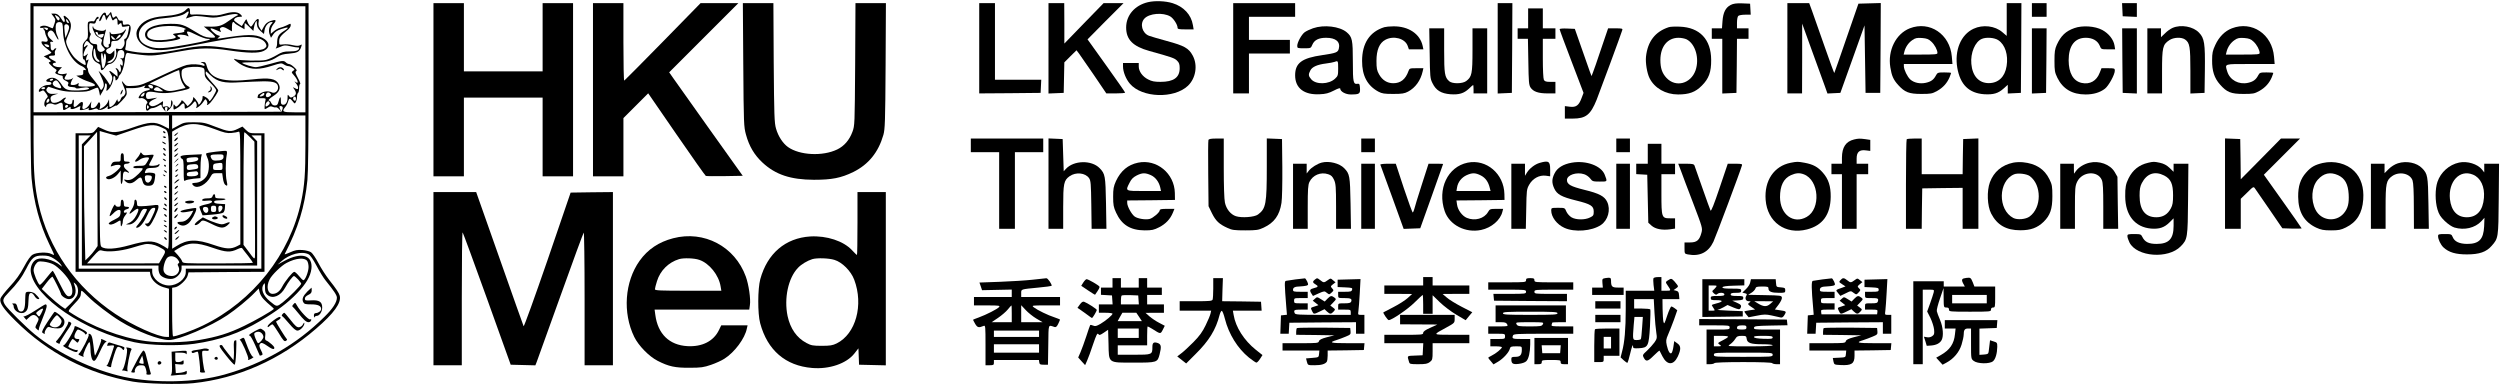 <?xml version="1.0" standalone="no"?>
<!DOCTYPE svg PUBLIC "-//W3C//DTD SVG 20010904//EN"
 "http://www.w3.org/TR/2001/REC-SVG-20010904/DTD/svg10.dtd">
<svg version="1.0" xmlns="http://www.w3.org/2000/svg"
 width="2382pt" height="366pt" viewBox="0 0 2382 366"
 preserveAspectRatio="xMidYMid meet">

<g transform="translate(0,366) scale(0.1,-0.1)"
fill="#000000" stroke="none">
<path d="M10937 3639 c-125 -30 -207 -124 -207 -241 0 -115 64 -180 222 -224
217 -60 239 -68 263 -92 20 -19 25 -35 25 -72 0 -89 -58 -130 -183 -130 -56 0
-83 5 -117 23 -53 26 -90 77 -90 123 l0 34 -75 0 -75 0 0 -33 c0 -51 28 -121
66 -165 115 -135 420 -145 553 -19 75 72 95 196 45 288 -38 70 -79 93 -245
138 -81 22 -158 45 -171 50 -66 25 -90 115 -44 164 46 50 177 61 247 20 30
-18 69 -78 69 -108 0 -12 14 -15 76 -15 l77 0 -7 41 c-16 99 -88 176 -194 209
-68 21 -168 25 -235 9z"/>
<path d="M290 2853 c0 -465 4 -824 11 -893 21 -228 77 -436 168 -625 27 -55
48 -101 46 -103 -2 -2 -14 2 -27 9 -35 19 -140 15 -176 -7 -21 -12 -47 -48
-84 -117 -37 -70 -77 -126 -136 -189 -45 -49 -85 -100 -88 -113 -10 -41 27
-96 143 -211 308 -307 688 -504 1118 -580 118 -21 438 -29 576 -15 422 44 830
224 1169 518 173 149 244 248 227 315 -8 28 -31 63 -102 153 -30 39 -76 109
-101 158 -25 48 -57 95 -71 104 -14 9 -51 19 -83 21 -47 3 -69 -1 -115 -22
-31 -14 -55 -22 -53 -18 129 248 192 452 217 706 7 69 11 404 11 898 l0 788
-1325 0 -1325 0 0 -777z m2620 242 l0 -505 -105 0 c-114 0 -123 5 -86 52 11
13 23 37 26 51 9 34 18 34 44 1 19 -24 20 -25 30 -5 6 11 11 33 11 50 0 16 5
33 10 36 5 3 10 24 10 46 0 21 4 39 10 39 5 0 -4 25 -21 56 -24 45 -28 59 -17
66 10 6 5 15 -20 38 -18 17 -39 30 -48 30 -8 0 -22 7 -30 15 -21 21 -34 19
-154 -15 -58 -16 -117 -30 -132 -30 -29 0 -117 27 -131 40 -4 4 43 7 105 7
122 -1 167 9 231 51 28 19 57 27 111 31 80 7 99 17 115 62 9 27 9 29 -10 18
-15 -8 -34 -7 -71 1 -27 7 -67 10 -89 7 -39 -5 -39 -5 -39 30 0 35 13 52 84
110 14 12 26 30 26 41 0 20 0 20 -37 1 -21 -10 -50 -21 -65 -24 -14 -3 -40
-17 -57 -31 l-31 -26 0 30 c0 18 11 43 26 62 33 39 25 48 -29 30 -30 -11 -47
-25 -63 -54 l-22 -39 -17 27 c-12 17 -15 36 -11 56 9 46 -18 37 -51 -18 -19
-30 -21 -31 -35 -15 -9 10 -19 29 -23 42 -7 24 -8 24 -29 -12 l-22 -36 -37 25
c-20 13 -37 28 -37 32 0 17 25 32 53 32 25 0 27 2 17 14 -27 34 -75 39 -156
16 -67 -19 -89 -21 -163 -14 -47 5 -105 8 -128 6 -42 -3 -43 -2 -43 27 0 40
-13 45 -41 15 -29 -31 -99 -50 -207 -58 -132 -10 -213 -50 -251 -123 -31 -60
5 -134 83 -172 83 -41 156 -39 421 12 127 25 289 55 360 67 203 35 328 18 358
-47 10 -22 8 -28 -12 -44 -32 -26 -167 -25 -348 2 -197 29 -260 28 -458 -11
-190 -38 -328 -44 -453 -21 -73 13 -74 13 -66 40 4 14 6 35 6 46 -1 11 5 26
13 35 8 8 19 37 25 64 13 59 1 81 -42 72 -24 -5 -28 -2 -28 18 0 18 -4 23 -18
19 -13 -3 -22 4 -31 23 -9 20 -15 24 -23 16 -19 -19 -26 -14 -33 19 -7 30 -7
30 -22 10 -17 -25 -33 -27 -33 -6 0 8 -6 15 -14 15 -18 0 -60 -70 -49 -81 5
-5 15 7 22 26 15 42 26 45 36 8 l6 -27 19 30 19 29 12 -33 c10 -30 13 -32 28
-17 22 19 31 10 31 -29 0 -23 3 -27 12 -18 17 17 28 15 28 -7 0 -17 5 -19 36
-14 l36 6 -7 -44 c-8 -50 -21 -79 -36 -79 -5 0 -7 -11 -3 -25 4 -16 0 -35 -11
-51 -14 -21 -22 -25 -46 -20 -27 5 -28 4 -22 -24 11 -55 -38 -122 -79 -107 -9
3 -7 7 7 12 37 15 55 38 55 72 l0 33 -20 -20 c-16 -16 -25 -18 -40 -10 -27 15
-25 39 5 50 19 7 25 17 25 40 0 28 3 30 35 30 29 0 39 7 70 46 35 46 50 89 17
48 -12 -15 -33 -23 -70 -27 -48 -6 -54 -4 -62 16 -6 15 -7 0 -3 -45 4 -47 2
-68 -5 -68 -6 0 -9 -6 -6 -14 8 -22 -23 -26 -41 -6 -17 19 -15 49 12 145 5 17
4 18 -9 7 -21 -17 -108 5 -108 27 0 8 -3 11 -7 8 -3 -4 -1 -19 6 -35 8 -15 17
-34 20 -42 4 -8 21 -22 38 -30 26 -14 29 -19 21 -40 -7 -18 -4 -28 14 -47 22
-24 22 -25 5 -38 -30 -22 -62 -4 -61 34 2 26 -2 31 -21 31 -44 0 -66 40 -45
80 7 13 7 21 0 25 -5 3 -10 27 -10 52 0 45 0 45 29 40 25 -5 30 -2 35 18 4 14
11 25 16 25 6 0 10 5 10 10 0 19 -21 10 -32 -15 -6 -13 -15 -22 -20 -19 -5 3
-19 3 -32 0 -21 -5 -22 -9 -19 -82 3 -71 2 -78 -22 -102 -14 -13 -25 -32 -26
-41 -4 -101 -1 -143 10 -137 8 5 23 -45 16 -52 -7 -8 -67 31 -101 65 -38 38
-84 124 -84 158 0 11 12 45 26 75 30 64 26 109 -11 146 -32 32 -48 31 -33 -1
13 -30 0 -48 -16 -21 -31 51 -49 66 -77 66 l-30 0 22 -29 c19 -26 20 -32 8
-67 -7 -22 -14 -41 -16 -43 -1 -2 -18 4 -37 13 -21 10 -45 14 -61 10 -38 -9
-30 -26 9 -19 32 7 57 -7 37 -19 -5 -4 -12 -2 -16 4 -3 5 -11 10 -18 10 -8 0
-8 -3 1 -12 7 -7 12 -19 12 -28 0 -8 7 -28 15 -44 19 -35 10 -50 -25 -42 -24
4 -27 2 -23 -15 3 -11 25 -35 49 -52 24 -18 43 -35 44 -38 0 -4 -16 -13 -36
-21 l-37 -15 38 -23 c31 -19 35 -25 21 -30 -15 -5 -15 -8 7 -30 13 -14 32 -30
43 -36 15 -9 17 -14 7 -26 -11 -12 -8 -17 13 -26 14 -7 32 -12 40 -12 9 0 14
-7 12 -17 -2 -11 8 -23 29 -33 24 -11 30 -19 23 -30 -11 -18 5 -30 42 -30 14
0 28 -4 30 -9 2 -6 21 -6 51 1 26 5 56 7 65 3 32 -12 -11 -25 -89 -27 -109 -2
-129 5 -164 60 -34 53 -78 73 -120 54 -32 -15 -32 -32 0 -32 16 0 25 -6 25
-15 0 -10 -10 -15 -34 -15 -36 0 -86 -32 -86 -56 0 -11 4 -12 19 -4 26 13 24
14 50 -20 20 -28 20 -32 6 -46 -21 -21 -30 -63 -16 -77 8 -8 11 -8 11 1 0 21
37 33 64 21 19 -9 31 -8 54 4 34 17 42 9 42 -39 0 -29 6 -30 47 -4 24 14 31
15 26 5 -7 -20 23 -19 61 0 36 19 35 19 29 -6 -5 -19 -3 -21 23 -17 16 3 38 9
48 13 14 6 17 5 12 -3 -9 -15 13 -16 50 -2 20 8 29 8 35 -1 9 -15 57 -4 83 19
18 16 19 16 13 0 -8 -24 8 -23 49 3 19 11 34 17 34 12 0 -4 23 16 51 46 45 48
50 59 46 88 l-6 33 60 0 c33 0 76 7 96 15 31 13 34 13 23 0 -11 -13 -8 -15 19
-15 42 0 40 -16 -4 -24 -19 -4 -43 -18 -55 -33 -26 -33 -25 -45 3 -38 26 7 77
-38 58 -50 -13 -8 -15 -62 -2 -69 5 -3 14 1 21 9 7 8 22 15 34 15 11 0 36 9
54 20 24 15 32 16 32 6 0 -8 9 -24 19 -37 l20 -24 -6 23 c-4 16 -1 22 12 22
12 0 15 -5 9 -22 l-7 -23 23 20 c30 27 43 62 30 83 -7 13 -9 9 -10 -20 0 -38
-13 -57 -25 -37 -4 6 -18 8 -32 4 -24 -6 -25 -4 -21 25 4 29 4 30 -16 15 -41
-30 -80 -44 -98 -34 -30 16 -20 39 25 60 42 20 42 20 7 14 -67 -13 -75 -12
-78 16 -5 44 18 53 93 39 71 -13 138 -9 253 17 75 17 85 25 51 43 -32 17 -59
71 -59 116 0 37 4 43 30 54 35 14 122 18 163 7 24 -7 27 -12 27 -50 0 -38 5
-48 55 -97 30 -30 55 -61 55 -70 0 -8 -15 -37 -32 -65 -23 -36 -33 -45 -36
-32 -2 9 -17 24 -33 32 -28 15 -29 15 -29 -9 0 -25 -39 -82 -40 -57 0 7 -11
26 -25 43 -23 27 -25 28 -25 8 0 -11 -12 -33 -26 -47 l-26 -25 -28 33 c-16 19
-29 28 -30 21 0 -7 -12 -24 -26 -39 -23 -23 -26 -24 -38 -8 -11 16 -13 14 -13
-13 0 -30 1 -30 26 -17 14 7 35 22 45 34 22 25 36 19 36 -15 0 -24 1 -24 29
-9 16 8 38 26 49 40 20 25 21 25 31 6 6 -11 8 -28 4 -38 -7 -17 -6 -17 17 -2
14 9 35 30 47 48 21 31 22 31 33 11 6 -11 8 -25 5 -30 -12 -19 12 -10 31 13
31 35 74 102 74 115 0 7 -27 42 -60 77 -33 35 -60 74 -60 85 0 11 2 20 3 20 2
0 22 -17 44 -38 65 -62 129 -77 282 -66 69 4 169 8 222 9 106 0 139 -14 139
-60 0 -33 -33 -59 -59 -46 -28 15 -67 14 -101 -4 -17 -9 -30 -17 -30 -19 0 -3
-2 -11 -5 -19 -5 -11 4 -14 37 -13 34 1 42 -2 39 -14 -9 -30 -13 -90 -7 -90 4
0 17 7 31 16 16 11 29 13 42 6 10 -5 24 -7 31 -5 7 3 22 -6 33 -19 l20 -23
-11 23 c-13 27 -8 37 14 29 12 -5 13 -12 7 -29 l-8 -23 -1182 -3 -1181 -2 0
505 0 505 1295 0 1295 0 0 -505z m-1124 417 l-15 -29 42 14 c41 15 58 14 190
-3 33 -5 75 0 141 16 56 14 101 20 112 15 15 -6 16 -8 4 -13 -8 -2 -35 -19
-60 -37 -81 -59 -110 -69 -186 -69 l-72 1 54 -44 c30 -24 54 -49 54 -55 0 -7
-19 -9 -53 -6 -42 3 -70 15 -128 51 -118 73 -141 81 -249 80 -157 -1 -253 -49
-236 -117 13 -53 108 -70 255 -45 71 12 95 24 68 35 -9 3 -17 10 -17 15 0 13
67 11 91 -2 19 -9 19 -9 10 10 -23 42 -6 42 86 -4 39 -19 84 -35 99 -35 67 0
-5 -21 -189 -54 -217 -39 -291 -44 -358 -21 -67 23 -99 53 -105 100 -11 84 82
158 214 169 134 12 202 27 230 51 32 28 39 18 18 -23z m-1220 -23 c3 -6 2 -15
-4 -21 -7 -7 -15 0 -27 22 -16 31 -16 31 4 21 11 -6 23 -16 27 -22z m90 -47
c-9 -8 -26 10 -26 26 1 15 2 15 15 -2 8 -11 13 -21 11 -24z m1792 -14 c1 -24
10 -41 34 -63 l33 -29 6 39 c7 40 38 75 67 75 13 0 13 -2 -1 -17 -24 -27 -31
-70 -17 -103 l12 -30 22 33 c15 23 37 37 75 50 74 25 84 17 24 -20 -51 -32
-63 -54 -63 -122 0 -15 -6 -33 -12 -40 -7 -6 9 -2 36 10 46 20 53 20 105 8 31
-8 62 -12 69 -11 6 2 12 -1 12 -6 0 -22 -29 -32 -89 -32 -58 0 -73 -5 -124
-35 -32 -19 -78 -40 -103 -46 -48 -12 -253 -7 -289 7 -44 17 18 -36 74 -63 77
-38 156 -38 274 1 82 26 89 27 112 12 13 -9 32 -16 42 -16 10 0 29 -7 41 -16
22 -15 22 -17 5 -29 -17 -13 -17 -14 3 -37 44 -48 56 -98 17 -67 -10 7 -8 2 5
-12 12 -14 22 -33 22 -42 0 -20 -4 -21 -32 -6 -20 11 -20 10 -4 -12 23 -33 20
-53 -10 -70 -23 -12 -27 -12 -40 6 -13 17 -14 16 -14 -16 0 -43 -20 -72 -46
-67 -15 3 -19 12 -18 42 2 43 -10 37 -23 -14 -7 -28 -14 -35 -34 -35 -15 0
-28 8 -34 23 -5 12 -13 22 -17 22 -20 0 -4 20 36 45 57 36 73 72 52 113 -28
54 -87 64 -254 45 -276 -31 -399 5 -432 127 -9 34 -15 40 -38 39 -26 0 -26 -1
-4 -9 12 -5 22 -14 22 -21 0 -7 -7 -8 -17 -4 -36 14 -101 17 -153 6 -29 -6
-138 -53 -244 -103 -176 -85 -197 -92 -262 -96 -68 -4 -72 -3 -92 23 -27 35
-28 27 -1 -35 16 -38 18 -52 9 -69 -6 -12 -15 -21 -21 -21 -5 0 -14 -11 -19
-25 -11 -29 -30 -33 -30 -7 -1 10 -6 4 -15 -15 -11 -27 -41 -53 -59 -53 -3 0
-6 17 -6 38 l-1 37 -13 -30 c-7 -16 -28 -39 -46 -49 l-33 -19 6 24 c3 13 2 30
-2 38 -7 11 -12 8 -21 -10 -15 -28 -29 -39 -51 -39 -12 0 -15 8 -12 33 l4 32
-16 -27 c-27 -48 -80 -65 -69 -23 12 47 -2 57 -35 25 -40 -41 -55 -39 -48 5 3
19 2 35 -4 35 -5 0 -9 -6 -9 -12 -1 -31 -15 -38 -48 -26 -34 13 -40 26 -20 46
8 8 9 12 1 12 -6 0 -18 -6 -25 -13 -22 -22 -55 -37 -82 -37 -19 0 -27 7 -32
26 -8 31 3 43 48 55 30 8 28 8 -14 5 -37 -3 -51 1 -65 16 -13 15 -15 23 -6 36
5 9 13 16 17 15 116 -40 158 -48 261 -48 93 0 117 3 154 22 24 12 48 20 52 17
5 -2 11 -21 15 -41 l7 -36 23 39 c13 21 24 49 24 62 0 14 4 21 11 16 7 -4 9
-21 6 -41 -6 -34 -5 -35 13 -18 25 23 50 77 50 110 0 15 4 24 10 20 6 -3 10
-15 10 -27 0 -17 2 -18 15 -8 8 7 15 18 15 25 0 7 7 18 15 25 15 13 37 76 42
120 6 63 16 91 30 86 7 -3 62 -11 121 -18 117 -13 129 -11 397 36 172 31 272
32 452 5 174 -26 277 -28 326 -4 64 30 59 88 -11 124 -73 37 -144 36 -402 -5
-32 -5 -33 -4 -17 9 17 14 16 15 -5 20 -28 7 -89 67 -67 67 8 0 33 -9 57 -20
41 -19 42 -19 32 0 -8 15 -6 21 8 29 14 7 29 4 60 -14 l42 -24 0 45 c0 41 11
57 25 35 3 -5 25 -21 50 -34 l45 -26 0 30 c0 16 2 29 4 29 2 0 21 -17 42 -37
l38 -38 6 35 c6 32 17 60 24 60 2 0 3 -15 4 -32z m-1854 6 c3 -9 6 -35 6 -58
0 -148 82 -305 179 -346 30 -12 55 -48 27 -37 -11 4 -14 -1 -13 -21 2 -24 -2
-27 -32 -30 l-34 -3 32 -20 c17 -10 57 -28 89 -38 84 -29 75 -46 -24 -46 -76
0 -81 1 -76 20 4 16 2 18 -9 8 -7 -7 -26 -13 -42 -13 -25 0 -27 3 -21 23 3 12
11 29 17 37 9 12 9 13 -3 3 -15 -14 -62 -18 -73 -6 -4 3 0 18 9 31 16 24 16
25 -11 18 -28 -7 -65 0 -65 13 0 4 9 17 20 29 l21 22 -26 0 c-52 0 -87 35 -42
42 19 3 16 7 -21 26 -46 25 -47 42 -2 42 23 0 27 3 23 20 -3 11 0 27 7 35 8
10 9 15 2 15 -6 0 -14 -4 -17 -10 -13 -20 -32 -10 -32 18 1 15 -1 34 -4 42 -3
10 2 14 16 12 17 -3 17 0 -6 20 -33 28 -43 56 -28 74 22 26 45 15 67 -32 13
-26 25 -44 28 -41 3 3 -2 19 -10 36 -16 31 -21 86 -10 115 3 9 16 16 29 16 13
0 26 -7 29 -16z m64 -30 c2 -11 -6 -39 -16 -63 l-19 -43 -7 56 c-4 31 -4 60
-1 66 11 18 40 7 43 -16z m1092 -10 c19 -7 27 -13 18 -13 -11 -1 -15 -6 -12
-15 4 -11 -10 -16 -56 -21 -58 -7 -60 -8 -40 -22 32 -22 15 -31 -78 -42 -126
-14 -192 9 -178 62 8 33 61 57 144 66 80 8 154 3 202 -15z m-817 -57 c-4 -7 5
-8 25 -4 34 7 35 7 26 -17 -8 -22 -30 -20 -54 4 -24 24 -26 42 -5 34 8 -4 12
-11 8 -17z m217 -17 c0 -15 -47 -42 -67 -38 -10 2 -19 12 -22 23 -3 20 -3 20
19 0 l22 -20 15 23 c16 23 33 29 33 12z m-298 -69 c8 -10 21 -20 28 -23 9 -3
10 -13 2 -42 -16 -55 3 -107 46 -125 25 -12 32 -21 32 -43 0 -36 14 -36 42 2
12 17 30 30 39 30 33 0 70 42 76 87 4 33 10 42 30 46 29 5 43 -17 36 -56 -4
-22 -9 -26 -27 -22 -18 5 -19 5 -3 -5 10 -7 17 -23 17 -42 0 -26 -2 -29 -15
-18 -14 11 -14 10 -7 -11 5 -13 6 -33 2 -44 -7 -19 -7 -19 -19 3 -6 12 -17 22
-23 22 -9 0 -9 -3 0 -12 7 -7 12 -25 12 -41 l0 -28 -37 30 c-41 34 -53 34 -29
-1 19 -26 20 -46 6 -84 l-11 -27 -28 44 c-15 24 -40 55 -55 69 l-27 25 25 -55
c29 -62 32 -88 12 -115 -13 -18 -14 -17 -30 13 -9 17 -37 54 -61 82 -25 28
-45 61 -45 73 0 13 -4 27 -9 32 -6 6 -4 25 4 48 11 32 11 36 -1 26 -11 -9 -14
-8 -14 5 0 10 5 27 11 39 12 21 11 21 -8 4 -11 -9 -22 -14 -25 -11 -9 9 9 65
28 85 19 21 6 27 -14 7 -16 -16 -17 5 -2 33 13 24 21 24 42 0z m-384 -28 c5
-18 -23 -16 -39 3 -11 14 -10 15 11 12 13 -1 25 -9 28 -15z m465 -128 c19 -14
22 -25 7 -25 -22 0 -50 41 -50 74 0 63 14 75 20 17 4 -34 12 -58 23 -66z m56
23 c2 49 21 38 21 -13 0 -44 -16 -95 -30 -95 -11 0 -23 127 -13 142 5 9 10 -1
14 -27 6 -38 6 -38 8 -7z m726 -180 c3 -26 17 -62 30 -81 l23 -35 -41 -10
c-104 -26 -132 -25 -173 1 -22 14 -59 31 -84 38 l-44 13 139 67 c77 37 141 64
142 60 1 -3 4 -27 8 -53z m-1210 -38 c-3 -5 -13 -10 -21 -10 -8 0 -12 5 -9 10
3 6 13 10 21 10 8 0 12 -4 9 -10z m68 -49 c20 -35 11 -40 -38 -21 -34 13 -43
39 -20 56 21 16 32 9 58 -35z m883 -12 c3 -5 2 -13 -1 -19 -8 -12 -42 8 -42
25 0 13 34 8 43 -6z m-1026 -19 c0 -5 -9 -10 -21 -10 -11 0 -17 5 -14 10 3 6
13 10 21 10 8 0 14 -4 14 -10z m1101 -10 l24 -19 -25 -1 c-14 0 -35 3 -48 6
-18 5 -20 9 -11 20 16 19 33 18 60 -6z m-157 -54 c-3 -9 -12 -16 -20 -16 -18
0 -18 5 2 25 19 19 27 15 18 -9z m1135 -7 c-8 -5 -21 -9 -29 -9 -10 1 -7 7 10
21 17 14 26 17 28 9 3 -7 -2 -16 -9 -21z m69 18 c8 -10 6 -16 -10 -26 -24 -15
-42 -3 -32 22 7 20 27 22 42 4z m242 -47 c0 -11 -4 -20 -9 -20 -14 0 -23 18
-16 30 10 17 25 11 25 -10z m-2350 -14 c0 -15 -18 -31 -26 -23 -7 7 7 37 17
37 5 0 9 -6 9 -14z m2100 -29 c0 -7 -9 -18 -20 -25 -17 -10 -20 -10 -20 6 0
21 20 43 32 36 4 -3 8 -11 8 -17z m-1922 -29 c-6 -18 -28 -21 -28 -4 0 9 7 16
16 16 9 0 14 -5 12 -12z m764 -20 c-9 -9 -12 -7 -12 12 0 19 3 21 12 12 9 -9
9 -15 0 -24z m198 -131 l0 -64 -56 29 c-82 41 -130 38 -289 -17 -151 -53 -196
-56 -275 -19 l-55 25 -25 -30 c-24 -30 -28 -31 -107 -31 l-83 0 0 -660 0 -660
354 0 354 0 5 -29 c10 -49 63 -99 123 -117 l54 -15 0 -230 0 -229 -26 0 c-78
0 -320 109 -484 218 -380 254 -639 625 -734 1052 -36 165 -46 288 -46 581 l0
259 645 0 645 0 0 -63z m1300 -209 c0 -286 -8 -392 -40 -546 -106 -505 -458
-951 -935 -1183 -105 -51 -273 -111 -287 -103 -4 3 -8 108 -8 233 l0 229 30 5
c40 8 108 72 118 111 l8 31 362 3 362 2 0 660 0 660 -72 0 c-67 0 -74 2 -105
32 l-33 32 -45 -22 c-63 -31 -89 -28 -212 20 -100 39 -115 42 -203 43 -88 0
-99 -2 -152 -32 l-58 -31 0 64 0 64 635 0 635 0 0 -272z m-865 142 c91 -35
119 -41 160 -37 28 2 58 8 68 12 16 7 17 -22 17 -534 l0 -540 -30 -16 c-60
-31 -107 -29 -220 10 -169 59 -254 57 -361 -11 l-39 -24 0 558 0 558 32 19
c117 69 202 70 373 5z m-504 15 c75 -38 69 15 69 -608 0 -533 -1 -559 -17
-544 -10 8 -41 27 -69 41 -72 36 -131 34 -288 -10 -136 -38 -235 -44 -270 -15
-14 12 -16 70 -16 558 l0 545 23 -7 c12 -4 47 -14 78 -22 l56 -15 149 51 c162
56 215 61 285 26z m-636 -1165 c-14 -20 -40 -51 -58 -68 l-34 -33 -6 248 c-4
136 -7 381 -7 544 l0 296 63 68 62 69 3 -544 2 -544 -25 -36z m1475 1075 l44
-45 4 -537 c2 -296 3 -549 1 -563 -4 -22 -10 -17 -56 47 l-53 70 0 537 c0 295
4 536 8 536 4 0 28 -20 52 -45z m-1558 -28 l-42 -43 0 -577 0 -577 365 0 365
0 0 -33 c0 -18 7 -42 15 -54 20 -28 78 -47 120 -39 42 8 85 57 85 97 l0 29
360 0 360 0 0 592 0 592 -27 28 -27 28 47 0 47 0 0 -635 0 -635 -360 0 -360 0
0 -34 c0 -63 -80 -126 -160 -126 -81 0 -160 66 -160 133 l0 27 -350 0 -350 0
0 635 0 635 57 0 57 0 -42 -43z m688 -1017 c75 -39 75 -39 38 -102 l-33 -57
-343 -1 -343 0 58 65 c51 58 61 65 83 58 55 -17 173 -7 280 24 58 18 116 34
130 36 37 7 89 -2 130 -23z m517 -11 c128 -44 167 -46 238 -12 24 11 39 14 43
7 4 -6 28 -38 55 -71 26 -34 47 -64 47 -67 0 -3 -150 -6 -334 -6 -332 0 -335
0 -341 21 -4 12 -22 38 -41 59 l-35 38 37 23 c101 62 170 64 331 8z m913 -62
c16 -8 43 -47 76 -109 28 -54 67 -117 86 -140 80 -99 108 -141 108 -164 0 -44
-40 -106 -119 -183 -265 -263 -584 -446 -953 -550 -274 -77 -663 -85 -960 -21
-291 63 -624 222 -848 405 -85 70 -258 242 -282 280 -27 45 -23 59 33 117 82
84 128 147 169 228 54 107 76 125 154 125 52 0 71 -5 111 -30 26 -16 55 -41
64 -55 15 -24 15 -25 -4 -9 -63 53 -171 81 -224 59 -39 -16 -65 -70 -58 -121
32 -241 515 -568 988 -670 137 -30 416 -37 569 -15 246 36 433 101 631 219
158 94 261 171 349 263 87 91 128 161 137 233 15 130 -94 163 -256 76 l-66
-36 35 31 c79 70 195 100 260 67z m-1246 -50 c16 -22 18 -30 7 -36 -10 -7 -11
-13 -1 -30 22 -41 -12 -91 -61 -91 -40 0 -68 16 -79 45 -11 29 13 115 38 133
27 20 72 11 96 -21z m1233 -14 c7 -9 13 -35 13 -57 0 -44 -32 -126 -49 -126
-6 0 -25 18 -42 40 -18 22 -38 40 -45 40 -16 0 -88 -89 -115 -141 -23 -45 -54
-69 -91 -69 -49 0 -64 70 -29 138 22 44 113 132 162 157 87 46 171 54 196 18z
m-2421 -31 c51 -26 140 -120 164 -174 25 -55 26 -114 2 -127 -30 -16 -48 5
-107 124 -31 63 -59 115 -63 115 -4 -1 -31 -32 -61 -70 -29 -38 -58 -67 -63
-64 -18 11 -58 108 -58 140 0 17 10 44 22 59 20 25 25 27 73 22 29 -3 70 -14
91 -25z m38 -199 c20 -40 36 -76 36 -80 0 -21 46 -53 76 -53 56 0 81 65 53
136 -10 27 -10 28 9 10 26 -22 33 -73 17 -111 -7 -16 -36 -52 -63 -79 l-51
-49 -41 28 c-23 16 -73 59 -112 95 l-70 67 48 62 c26 34 51 58 55 54 4 -5 24
-41 43 -80z m2296 55 c16 -18 30 -37 30 -41 0 -14 -118 -133 -176 -178 -58
-44 -55 -45 -122 10 -67 55 -91 121 -59 164 10 15 12 9 12 -34 0 -41 5 -55 24
-70 50 -40 124 -10 168 70 31 57 73 111 84 111 5 0 23 -15 39 -32z m-326 -191
c17 -18 46 -45 65 -60 18 -15 32 -29 30 -31 -28 -25 -178 -111 -282 -161 -147
-71 -255 -105 -432 -135 -139 -24 -369 -29 -505 -10 -243 33 -519 139 -730
279 -12 8 -2 22 48 75 49 50 62 71 62 95 0 17 4 31 8 31 4 0 32 -25 62 -56 63
-64 204 -172 305 -234 157 -97 373 -180 465 -180 92 0 398 130 555 236 82 55
203 154 260 214 l40 41 9 -36 c4 -20 22 -50 40 -68z"/>
<path d="M2006 2826 c5 -13 1 -23 -12 -33 -19 -14 -19 -15 1 -11 23 4 32 35
15 52 -8 8 -9 6 -4 -8z"/>
<path d="M2639 3003 c-13 -15 -12 -15 10 -4 17 9 26 10 34 2 17 -17 31 -13 17
4 -16 20 -44 19 -61 -2z"/>
<path d="M1153 2784 c-6 -13 -7 -24 -3 -24 9 0 25 39 18 45 -2 2 -8 -7 -15
-21z"/>
<path d="M1676 2385 c-11 -8 -17 -17 -14 -20 2 -3 13 4 23 15 21 23 18 25 -9
5z"/>
<path d="M1670 2335 c-20 -24 -6 -28 15 -5 10 11 13 20 8 20 -6 0 -16 -7 -23
-15z"/>
<path d="M1674 2286 c-10 -8 -16 -17 -13 -20 3 -3 14 3 24 14 21 23 17 26 -11
6z"/>
<path d="M1674 2236 c-10 -8 -16 -17 -13 -20 3 -3 14 3 24 14 21 23 17 26 -11
6z"/>
<path d="M2058 2215 c-48 -5 -90 -13 -93 -17 -4 -3 1 -20 9 -37 24 -45 21
-136 -5 -178 -24 -38 -67 -64 -110 -65 -32 -1 -36 -9 -14 -28 39 -32 121 12
161 86 17 31 22 34 65 34 l46 0 7 -49 c3 -27 13 -55 21 -61 22 -18 25 -10 15
35 -12 49 -12 185 -1 242 6 28 5 43 -3 45 -6 2 -50 -1 -98 -7z m72 -49 c0 -26
-21 -36 -76 -36 -23 0 -34 6 -42 24 -14 30 -6 34 66 35 48 1 52 -1 52 -23z
m-10 -91 c0 -35 0 -35 -45 -35 -43 0 -45 1 -45 29 0 25 5 30 28 34 61 9 62 9
62 -28z"/>
<path d="M1674 2186 c-10 -8 -16 -17 -13 -20 3 -3 14 3 24 14 21 23 17 26 -11
6z"/>
<path d="M1778 2183 c-40 -3 -58 -8 -58 -17 0 -8 7 -16 15 -20 12 -4 15 -26
15 -112 0 -90 2 -105 14 -95 7 6 43 14 80 18 l66 6 0 82 c0 45 3 97 6 114 l7
31 -44 -2 c-24 -1 -70 -3 -101 -5z m109 -46 c-3 -8 -25 -16 -54 -20 -55 -6
-50 -8 -55 18 -3 17 4 21 47 25 54 6 71 0 62 -23z m1 -63 c3 -18 -4 -22 -35
-27 -65 -11 -73 -9 -73 17 0 20 6 25 33 29 56 7 72 3 75 -19z m-1 -60 c8 -22
-14 -34 -64 -34 -36 0 -43 3 -43 19 0 15 8 21 38 24 20 2 43 4 50 5 7 1 15 -5
19 -14z"/>
<path d="M1674 2128 l-19 -23 23 19 c21 18 27 26 19 26 -2 0 -12 -10 -23 -22z"/>
<path d="M1679 2083 c-13 -16 -12 -17 4 -4 16 13 21 21 13 21 -2 0 -10 -8 -17
-17z"/>
<path d="M1680 2040 c-8 -5 -12 -12 -9 -15 4 -3 12 1 19 10 14 17 11 19 -10 5z"/>
<path d="M1680 1990 c-8 -5 -12 -12 -9 -15 4 -3 12 1 19 10 14 17 11 19 -10 5z"/>
<path d="M1676 1934 c-24 -24 -19 -30 7 -8 12 10 24 20 26 21 2 2 -1 3 -7 3
-6 0 -18 -7 -26 -16z"/>
<path d="M1670 1875 c-7 -8 -8 -15 -2 -15 5 0 15 7 22 15 7 8 8 15 2 15 -5 0
-15 -7 -22 -15z"/>
<path d="M1676 1825 c-11 -8 -17 -17 -14 -20 2 -3 13 4 23 15 21 23 18 25 -9
5z"/>
<path d="M2025 1790 c-5 -16 -15 -20 -50 -20 -27 0 -45 -5 -48 -13 -4 -11 6
-13 44 -9 38 3 49 1 49 -10 0 -9 -20 -18 -60 -26 -33 -7 -60 -17 -60 -23 0 -5
7 -26 15 -45 l15 -36 92 7 c52 4 99 13 106 20 8 7 15 28 15 46 l2 34 -52 3
c-38 2 -53 7 -53 18 0 10 12 14 43 15 70 1 92 17 25 18 -51 1 -58 3 -58 21 0
11 -4 20 -9 20 -5 0 -13 -9 -16 -20z m35 -120 c0 -25 -4 -30 -25 -30 -21 0
-25 5 -25 30 0 25 4 30 25 30 21 0 25 -5 25 -30z m60 12 c0 -19 -18 -42 -32
-42 -4 0 -8 14 -8 30 0 23 4 30 20 30 13 0 20 -7 20 -18z m-135 -22 c0 -32
-30 -39 -45 -10 -14 26 -4 42 23 38 16 -2 22 -10 22 -28z"/>
<path d="M1670 1765 c-19 -22 -8 -25 13 -3 9 10 13 18 8 18 -5 0 -14 -7 -21
-15z"/>
<path d="M1763 1735 c5 -13 33 -18 63 -11 41 11 27 26 -21 24 -25 -2 -43 -7
-42 -13z"/>
<path d="M1674 1716 c-10 -8 -16 -17 -13 -20 3 -3 14 3 24 14 21 23 17 26 -11
6z"/>
<path d="M1670 1665 c-6 -8 -10 -19 -8 -24 1 -5 11 2 21 15 19 26 8 34 -13 9z"/>
<path d="M1780 1666 c-36 -7 -63 -16 -60 -21 6 -11 26 -11 84 0 l38 8 -15 -29
c-26 -49 -64 -78 -102 -77 -39 1 -45 -11 -16 -27 30 -16 56 -12 86 12 26 20
75 108 75 136 0 14 0 14 -90 -2z"/>
<path d="M1676 1607 c-11 -8 -17 -19 -15 -24 2 -6 12 0 22 13 20 27 19 30 -7
11z"/>
<path d="M2120 1600 c0 -14 38 -32 45 -21 3 6 -3 15 -14 20 -24 14 -31 14 -31
1z"/>
<path d="M2033 1593 c-22 -8 -14 -23 11 -23 30 0 42 15 20 24 -9 3 -16 6 -17
5 -1 0 -8 -3 -14 -6z"/>
<path d="M1891 1559 c-22 -17 -39 -35 -35 -40 6 -11 35 3 54 25 18 23 30 20
109 -19 80 -40 108 -43 145 -14 37 29 32 41 -11 22 -34 -14 -42 -14 -93 2 -30
10 -71 26 -91 36 l-36 18 -42 -30z"/>
<path d="M1665 1489 c-11 -17 1 -21 15 -4 8 9 8 15 2 15 -6 0 -14 -5 -17 -11z"/>
<path d="M1679 1450 c-13 -10 -19 -19 -13 -20 6 0 19 9 29 20 23 26 14 26 -16
0z"/>
<path d="M1684 1396 c-10 -8 -16 -17 -13 -20 3 -3 14 3 24 14 21 23 17 26 -11
6z"/>
<path d="M1555 2400 c3 -5 11 -10 16 -10 6 0 7 5 4 10 -3 6 -11 10 -16 10 -6
0 -7 -4 -4 -10z"/>
<path d="M1550 2356 c0 -2 7 -6 15 -10 8 -3 15 -1 15 4 0 6 -7 10 -15 10 -8 0
-15 -2 -15 -4z"/>
<path d="M1556 2296 c10 -8 21 -12 24 -10 5 6 -21 24 -34 24 -6 0 -1 -6 10
-14z"/>
<path d="M1560 2235 c7 -9 15 -13 17 -11 7 7 -7 26 -19 26 -6 0 -6 -6 2 -15z"/>
<path d="M1334 2194 c-4 -10 -18 -31 -32 -46 -31 -34 -9 -39 31 -8 24 19 87
28 87 13 0 -5 -9 -23 -20 -40 -18 -31 -23 -33 -75 -33 -37 0 -55 -4 -55 -13 0
-8 14 -11 45 -9 25 2 45 0 45 -5 0 -15 -68 -81 -100 -98 -18 -10 -40 -13 -57
-9 -25 6 -26 5 -13 -9 30 -32 65 -31 103 2 43 38 53 39 62 4 10 -41 24 -53 60
-53 41 0 53 15 61 72 6 44 5 45 -23 51 -17 3 -40 3 -52 0 -24 -6 -26 -1 -11
28 8 15 21 19 58 19 46 0 72 12 72 34 0 6 -5 5 -12 -2 -13 -13 -88 -17 -88 -4
0 4 11 26 24 49 13 23 22 44 19 47 -3 3 -26 2 -51 -1 -36 -5 -47 -3 -58 12
-13 17 -14 17 -20 -1z m110 -213 c11 -17 -13 -61 -33 -61 -20 0 -31 18 -31 51
0 14 7 19 29 19 17 0 32 -4 35 -9z"/>
<path d="M1150 2160 c0 -40 0 -40 -38 -40 -31 0 -41 -5 -50 -25 -11 -23 -10
-24 14 -15 35 14 74 12 74 -2 0 -20 -78 -86 -109 -93 -33 -7 -40 -22 -16 -31
24 -9 73 15 100 50 l25 31 0 -70 c0 -49 3 -65 10 -55 5 8 10 33 10 55 0 55 11
70 39 56 29 -16 27 -3 -4 21 -33 26 -33 58 -1 58 14 0 28 5 31 10 4 6 -7 10
-24 10 -29 0 -31 2 -31 40 0 29 -4 40 -15 40 -11 0 -15 -11 -15 -40z"/>
<path d="M1560 2185 c7 -9 15 -13 17 -11 7 7 -7 26 -19 26 -6 0 -6 -6 2 -15z"/>
<path d="M1550 2146 c0 -2 7 -9 15 -16 9 -7 15 -8 15 -2 0 5 -7 12 -15 16 -8
3 -15 4 -15 2z"/>
<path d="M1565 2080 c3 -5 8 -10 11 -10 2 0 4 5 4 10 0 6 -5 10 -11 10 -5 0
-7 -4 -4 -10z"/>
<path d="M1560 2036 c0 -2 7 -9 15 -16 9 -7 15 -8 15 -2 0 5 -7 12 -15 16 -8
3 -15 4 -15 2z"/>
<path d="M1557 1989 c7 -7 15 -10 18 -7 3 3 -2 9 -12 12 -14 6 -15 5 -6 -5z"/>
<path d="M1565 1880 c3 -5 11 -10 16 -10 6 0 7 5 4 10 -3 6 -11 10 -16 10 -6
0 -7 -4 -4 -10z"/>
<path d="M1565 1830 c3 -5 11 -10 16 -10 6 0 7 5 4 10 -3 6 -11 10 -16 10 -6
0 -7 -4 -4 -10z"/>
<path d="M1570 1765 c7 -9 15 -13 17 -11 7 7 -7 26 -19 26 -6 0 -6 -6 2 -15z"/>
<path d="M1156 1753 c-3 -3 -6 -19 -6 -35 0 -23 -4 -28 -24 -28 -15 0 -26 7
-28 18 -2 11 -14 -5 -31 -42 -15 -32 -25 -62 -22 -65 3 -3 19 9 36 27 16 18
39 32 50 32 17 0 20 -6 17 -32 -3 -29 -10 -37 -60 -62 -32 -15 -55 -32 -52
-37 9 -15 37 -10 72 11 42 26 42 26 42 -12 0 -25 3 -29 10 -18 5 8 10 27 10
41 0 15 9 38 20 52 24 30 25 38 5 31 -9 -4 -15 0 -15 10 0 8 11 18 25 22 14 3
25 10 25 15 0 5 -11 9 -25 9 -21 0 -25 5 -25 29 0 30 -12 46 -24 34z"/>
<path d="M1280 1732 c0 -16 -11 -46 -25 -67 -32 -46 -27 -54 13 -20 52 44 66
31 33 -33 -22 -43 -46 -67 -81 -81 -25 -10 -24 -10 7 -10 40 -1 83 40 109 104
15 34 24 45 42 45 12 0 22 -2 22 -5 0 -16 -54 -109 -81 -140 -24 -27 -27 -35
-15 -35 26 0 64 44 96 112 29 61 43 78 68 78 18 0 15 -16 -19 -86 -23 -50 -35
-64 -52 -64 -20 0 -20 -1 -5 -17 15 -14 19 -14 34 -2 23 19 84 147 84 177 0
22 -2 23 -62 15 -35 -4 -81 -8 -103 -8 -37 0 -39 2 -40 29 0 16 -6 31 -12 33
-9 3 -13 -6 -13 -25z"/>
<path d="M1570 1705 c7 -9 15 -13 17 -11 7 7 -7 26 -19 26 -6 0 -6 -6 2 -15z"/>
<path d="M1564 1665 c11 -8 22 -12 25 -9 6 6 -19 24 -34 24 -5 -1 -1 -7 9 -15z"/>
<path d="M1570 1605 c7 -9 15 -13 17 -11 7 7 -7 26 -19 26 -6 0 -6 -6 2 -15z"/>
<path d="M1560 1556 c0 -2 7 -7 16 -10 8 -3 12 -2 9 4 -6 10 -25 14 -25 6z"/>
<path d="M1560 1516 c0 -2 7 -9 15 -16 9 -7 15 -8 15 -2 0 5 -7 12 -15 16 -8
3 -15 4 -15 2z"/>
<path d="M1560 1466 c0 -2 7 -9 15 -16 9 -7 15 -8 15 -2 0 5 -7 12 -15 16 -8
3 -15 4 -15 2z"/>
<path d="M1570 1385 c7 -9 15 -13 17 -11 7 7 -7 26 -19 26 -6 0 -6 -6 2 -15z"/>
<path d="M2928 882 c-42 -43 -54 -73 -38 -102 9 -17 21 -20 75 -20 64 0 95
-14 95 -44 0 -18 -24 -37 -49 -39 -16 -1 -21 -8 -20 -27 0 -14 3 -19 6 -12 2
6 11 12 19 12 28 0 54 39 54 80 0 55 -29 73 -107 68 -52 -3 -58 -1 -58 17 0
13 12 25 32 35 25 12 33 21 33 43 0 15 -1 27 -2 26 -2 -1 -19 -17 -40 -37z"/>
<path d="M247 873 c-4 -3 -7 -35 -7 -69 0 -82 -13 -116 -43 -112 -16 2 -24 13
-31 41 -8 31 -14 37 -35 36 -14 0 -20 -3 -13 -6 6 -2 12 -12 12 -21 1 -47 68
-82 106 -57 27 18 33 36 36 120 2 48 7 60 21 63 11 2 23 -8 35 -27 9 -17 25
-31 35 -31 19 0 15 8 -27 50 -19 19 -75 27 -89 13z"/>
<path d="M2796 761 c-10 -10 -14 -21 -9 -22 4 -2 28 -29 52 -59 56 -70 79 -90
101 -90 10 0 21 7 24 16 4 12 2 15 -9 11 -15 -7 -96 79 -126 133 -16 29 -17
29 -33 11z"/>
<path d="M332 699 c-53 -34 -98 -57 -105 -53 -7 4 -4 -2 6 -13 l18 -21 26 24
c31 29 54 30 78 4 17 -18 17 -21 -2 -59 -20 -39 -20 -41 -2 -57 18 -16 19 -16
19 0 0 9 18 60 40 113 37 89 44 123 23 123 -4 0 -50 -27 -101 -61z m78 14 c-1
-5 -9 -23 -18 -41 -18 -32 -18 -33 -35 -14 -17 19 -17 20 10 41 29 21 43 26
43 14z"/>
<path d="M454 595 c-43 -66 -58 -97 -51 -104 6 -6 15 -11 21 -11 5 0 6 3 3 6
-4 4 1 20 11 36 11 19 21 26 32 22 25 -11 78 -17 103 -10 31 7 50 48 37 80 -8
21 -75 77 -90 75 -3 0 -32 -43 -66 -94z m119 33 c17 -23 18 -29 6 -54 -16 -33
-62 -44 -93 -21 -17 13 -17 15 15 60 18 26 38 46 43 44 5 -2 18 -15 29 -29z"/>
<path d="M2691 666 c-7 -8 -8 -16 -3 -18 5 -1 35 -33 66 -70 41 -49 64 -68 81
-68 25 0 65 42 65 69 0 10 -5 7 -13 -9 -7 -15 -23 -26 -37 -28 -21 -2 -35 10
-80 67 -30 39 -58 71 -61 71 -4 0 -12 -6 -18 -14z"/>
<path d="M2607 608 c-31 -23 -57 -48 -57 -56 0 -13 3 -12 18 1 10 10 23 17 28
17 5 0 32 -38 60 -84 43 -72 53 -82 68 -74 10 6 14 13 9 17 -9 6 -103 158
-103 166 0 2 11 10 25 17 15 8 21 18 17 25 -6 9 -24 1 -65 -29z"/>
<path d="M650 585 c0 -17 -67 -123 -102 -162 -20 -21 -20 -21 1 -32 16 -9 21
-9 21 2 0 7 27 52 59 100 56 81 58 88 40 97 -15 9 -19 7 -19 -5z"/>
<path d="M710 544 c0 -27 -81 -165 -101 -173 -16 -5 -6 -13 46 -39 63 -31 85
-34 85 -11 0 6 -4 7 -10 4 -7 -4 -62 16 -78 30 -6 5 32 75 40 75 4 0 17 -9 28
-20 19 -19 20 -19 30 0 9 17 8 20 -8 20 -33 0 -42 19 -24 56 8 19 20 34 24 34
17 0 68 -31 68 -41 0 -6 5 -7 10 -4 20 13 9 25 -50 55 -50 25 -60 28 -60 14z"/>
<path d="M2428 505 c-26 -14 -50 -30 -54 -36 -4 -7 -3 -9 3 -6 6 4 29 -35 54
-91 23 -53 44 -98 44 -100 1 -1 9 0 17 3 13 5 13 11 -3 43 -22 43 -23 56 -6
71 10 8 26 2 66 -26 37 -26 55 -33 62 -26 8 8 2 20 -22 42 -19 17 -41 33 -51
36 -12 4 -15 14 -11 44 4 32 1 41 -18 55 -29 20 -24 20 -81 -9z m66 -21 c9 -8
16 -24 16 -34 0 -18 -36 -60 -51 -60 -4 0 -15 21 -25 46 -15 39 -15 47 -3 55
21 13 46 11 63 -7z"/>
<path d="M845 470 c7 -12 -69 -159 -90 -176 -12 -9 -10 -13 11 -22 31 -15 37
-15 28 -1 -7 12 45 129 58 129 4 0 8 -19 9 -42 1 -83 13 -133 32 -136 13 -3
27 17 59 87 26 58 47 91 57 91 11 1 8 6 -9 15 -29 16 -44 19 -36 6 6 -9 -54
-154 -60 -148 -2 2 -8 45 -14 97 -10 85 -19 109 -43 110 -5 0 -5 -5 -2 -10z"/>
<path d="M2300 434 c-14 -7 -20 -13 -14 -14 14 0 87 -167 79 -180 -9 -14 6
-12 35 5 14 8 19 14 12 15 -13 0 -39 52 -71 141 -16 46 -18 46 -41 33z"/>
<path d="M2235 414 c-6 -2 -9 -29 -7 -62 2 -32 2 -73 0 -91 l-3 -33 -51 63
c-28 35 -53 69 -55 75 -2 6 -12 9 -21 5 -14 -5 -5 -22 54 -96 39 -50 76 -90
82 -90 7 0 13 40 16 118 3 64 3 117 0 116 -3 0 -9 -2 -15 -5z"/>
<path d="M1026 385 c-3 -9 -6 -18 -6 -19 0 -1 16 0 35 2 26 3 34 1 31 -9 -44
-140 -60 -179 -69 -180 -7 0 -3 -4 8 -9 30 -13 35 -12 35 7 0 9 12 54 27 100
24 74 29 82 48 77 11 -3 25 -12 31 -20 10 -13 12 -13 17 0 7 19 6 20 -65 40
-32 9 -64 19 -71 22 -8 3 -17 -2 -21 -11z"/>
<path d="M1208 337 c13 -15 -22 -187 -41 -199 -8 -5 -7 -8 5 -8 9 0 24 -3 32
-6 12 -5 15 -2 10 9 -7 18 24 177 37 193 6 8 2 14 -13 18 -35 9 -42 7 -30 -7z"/>
<path d="M1925 335 c-5 -2 -31 -6 -57 -10 -34 -4 -46 -10 -42 -20 5 -11 11
-11 30 -3 13 6 26 9 29 6 8 -8 26 -170 21 -184 -4 -10 4 -14 27 -14 18 0 27 4
20 8 -11 7 -34 180 -25 195 2 5 17 7 33 5 20 -3 29 0 29 9 0 12 -39 17 -65 8z"/>
<path d="M1303 221 c-29 -54 -53 -101 -53 -105 0 -3 9 -6 21 -6 11 0 17 4 14
10 -4 6 1 22 9 35 12 19 25 25 50 25 30 0 36 -4 46 -35 6 -19 9 -39 5 -45 -4
-6 5 -10 20 -10 20 0 26 4 21 15 -3 9 -13 44 -21 78 -9 34 -21 79 -26 100 -5
20 -15 37 -22 37 -7 0 -36 -45 -64 -99z m65 -26 c-2 -2 -14 -2 -25 1 -21 6
-21 7 -5 41 l17 35 9 -36 c4 -21 6 -39 4 -41z"/>
<path d="M1680 313 l-45 -4 3 -106 c3 -79 0 -108 -10 -115 -8 -6 4 -8 36 -4
27 3 64 6 82 6 28 0 34 4 34 21 0 16 -3 19 -12 11 -7 -5 -31 -12 -53 -14 l-40
-3 -3 44 -3 43 40 -4 c38 -3 41 -2 41 21 0 19 -3 22 -12 13 -7 -7 -25 -12 -40
-12 -27 0 -28 2 -28 45 l0 45 49 0 c30 0 51 -5 54 -12 3 -7 6 -3 6 10 1 24 4
23 -99 15z"/>
<path d="M2045 251 c-7 -12 12 -24 25 -16 11 7 4 25 -10 25 -5 0 -11 -4 -15
-9z"/>
<path d="M1504 209 c-3 -6 -2 -15 2 -19 12 -12 38 5 30 19 -9 14 -23 14 -32 0z"/>
<path d="M4130 2805 l0 -825 145 0 145 0 0 375 0 375 375 0 375 0 0 -375 0
-375 145 0 145 0 0 825 0 825 -145 0 -145 0 0 -325 0 -325 -375 0 -375 0 0
325 0 325 -145 0 -145 0 0 -825z"/>
<path d="M5650 2805 l0 -825 145 0 145 0 0 278 0 277 118 118 118 118 270
-392 c148 -215 274 -393 279 -395 6 -3 88 -3 181 -2 l171 3 -314 440 c-172
242 -330 464 -350 493 l-37 53 329 329 330 330 -180 0 -180 0 -360 -368 c-198
-202 -363 -368 -367 -370 -5 -2 -8 163 -8 367 l0 371 -145 0 -145 0 0 -825z"/>
<path d="M7082 3043 c4 -566 5 -591 26 -667 30 -109 79 -192 156 -264 124
-116 268 -164 491 -165 171 0 258 17 375 74 145 72 239 187 287 354 15 53 18
126 21 658 l3 597 -145 0 -145 0 -3 -582 c-4 -577 -4 -584 -26 -644 -29 -79
-79 -136 -145 -168 -139 -67 -358 -56 -469 23 -49 35 -94 104 -114 176 -16 53
-18 129 -22 628 l-3 567 -146 0 -145 0 4 -587z"/>
<path d="M9330 3200 l0 -430 293 2 292 3 3 63 3 62 -221 0 -220 0 0 365 0 365
-75 0 -75 0 0 -430z"/>
<path d="M9990 3200 l0 -431 73 3 72 3 3 146 3 145 58 58 58 57 25 -33 c13
-18 77 -111 142 -205 l117 -173 90 0 c49 0 89 3 89 8 0 4 -81 120 -179 257
l-179 250 171 173 172 172 -95 0 -95 0 -187 -192 -187 -193 0 193 -1 192 -75
0 -75 0 0 -430z"/>
<path d="M11750 3200 l0 -430 75 0 75 0 0 190 0 190 195 0 195 0 0 65 0 65
-195 0 -195 0 0 110 0 110 220 0 220 0 0 65 0 65 -295 0 -295 0 0 -430z"/>
<path d="M14270 3200 l0 -431 68 3 67 3 3 428 2 427 -70 0 -70 0 0 -430z"/>
<path d="M16490 3613 c-48 -25 -72 -71 -78 -154 l-5 -69 -48 0 -49 0 0 -50 0
-50 50 0 50 0 0 -260 0 -261 68 3 67 3 3 258 2 257 55 0 55 0 0 50 0 50 -55 0
-55 0 0 53 c0 29 5 58 12 65 7 7 36 12 66 12 l53 0 -3 53 -3 52 -75 3 c-56 2
-84 -2 -110 -15z"/>
<path d="M17030 3200 l0 -430 70 0 70 0 1 333 0 332 94 -260 c52 -143 106
-293 121 -333 l26 -73 62 3 61 3 115 321 115 322 5 -322 5 -321 70 0 70 0 3
428 2 428 -107 -3 -106 -3 -114 -329 c-62 -182 -115 -331 -116 -332 -1 -2 -43
110 -91 249 -49 139 -102 289 -118 335 l-30 82 -104 0 -104 0 0 -430z"/>
<path d="M19120 3474 l0 -156 -41 35 c-70 61 -186 75 -275 33 -121 -56 -183
-206 -155 -372 28 -161 111 -242 257 -252 87 -5 133 8 185 55 l39 35 0 -41 0
-42 63 3 62 3 3 428 2 427 -70 0 -70 0 0 -156z m-80 -197 c65 -43 96 -140 79
-246 -16 -104 -79 -163 -170 -163 -94 0 -156 68 -166 183 -10 105 36 213 101
239 43 18 121 11 156 -13z"/>
<path d="M19360 3565 l0 -65 70 0 70 0 0 65 0 65 -70 0 -70 0 0 -65z"/>
<path d="M20222 3568 l3 -63 68 -3 67 -3 0 66 0 65 -70 0 -71 0 3 -62z"/>
<path d="M14560 3485 l0 -95 -50 0 -50 0 0 -50 0 -50 49 0 49 0 4 -218 c3
-191 5 -221 21 -246 26 -39 74 -56 162 -56 l75 0 0 55 0 55 -50 0 c-38 0 -52
4 -60 19 -6 12 -10 96 -10 205 l0 186 60 0 60 0 0 50 0 50 -60 0 -60 0 0 95 0
95 -70 0 -70 0 0 -95z"/>
<path d="M12511 3391 c-29 -10 -65 -27 -80 -38 -30 -22 -71 -97 -71 -130 0
-22 4 -23 65 -23 64 0 65 0 79 34 19 45 61 66 131 66 93 0 138 -38 121 -105
-9 -34 -26 -41 -156 -60 -196 -28 -260 -75 -260 -193 0 -122 86 -188 234 -180
58 2 86 10 135 35 42 22 61 27 61 18 0 -27 51 -55 99 -55 84 0 92 6 89 59 -2
38 -6 45 -21 43 -43 -7 -47 10 -47 210 0 209 -6 236 -59 281 -67 56 -216 74
-320 38z m239 -382 c0 -66 -2 -73 -30 -99 -59 -55 -182 -58 -227 -5 -27 31
-28 46 -8 84 17 34 67 56 149 66 33 4 69 11 80 15 35 14 36 12 36 -61z"/>
<path d="M13190 3401 c-139 -43 -212 -153 -212 -321 -1 -141 50 -236 155 -293
35 -19 58 -22 142 -22 84 0 107 4 141 22 70 37 120 107 139 192 l7 31 -66 0
c-63 0 -67 -1 -76 -27 -28 -79 -75 -116 -145 -116 -57 0 -104 29 -135 84 -21
37 -25 57 -25 129 0 104 28 171 85 201 78 42 186 13 212 -57 l12 -34 69 0 69
0 -7 33 c-25 114 -135 188 -279 186 -34 0 -72 -4 -86 -8z"/>
<path d="M15900 3401 c-129 -42 -201 -135 -217 -281 -6 -60 10 -157 34 -205
48 -95 152 -155 272 -155 104 0 165 22 226 84 67 67 90 129 89 246 -1 195
-109 309 -299 316 -44 2 -91 0 -105 -5z m170 -116 c85 -44 124 -183 85 -296
-46 -128 -189 -165 -277 -71 -42 45 -58 94 -58 172 1 128 69 210 173 210 26 0
61 -7 77 -15z"/>
<path d="M18196 3390 c-132 -52 -211 -210 -185 -371 13 -82 29 -118 75 -169
63 -69 103 -85 219 -85 92 0 104 2 153 29 55 31 94 74 118 131 7 19 14 37 14
40 0 3 -29 5 -65 5 -60 0 -65 -2 -79 -28 -21 -41 -47 -60 -97 -71 -55 -12
-112 0 -148 32 -28 26 -60 92 -61 125 l0 22 231 0 232 0 -6 71 c-18 214 -211
343 -401 269z m205 -126 c32 -29 59 -80 59 -109 0 -13 -23 -15 -161 -15 l-161
0 7 28 c11 44 39 85 76 110 28 20 44 23 92 20 46 -4 63 -10 88 -34z"/>
<path d="M19764 3392 c-82 -29 -127 -72 -167 -159 -18 -40 -22 -66 -22 -153 0
-95 3 -110 28 -162 52 -105 141 -158 268 -158 75 0 137 18 185 55 35 27 94
134 94 172 0 22 -4 23 -64 23 l-63 0 -17 -43 c-30 -79 -94 -114 -172 -97 -80
18 -123 93 -124 215 0 139 58 215 164 215 64 0 112 -28 132 -75 14 -35 14 -35
80 -35 l67 0 -6 37 c-9 56 -55 114 -116 147 -70 38 -190 46 -267 18z"/>
<path d="M20700 3394 c-19 -8 -52 -31 -72 -52 l-38 -36 0 42 0 42 -65 0 -65 0
0 -310 0 -310 70 0 70 0 0 208 c0 232 6 257 69 299 41 28 115 31 150 7 45 -32
51 -67 51 -299 l0 -216 68 3 67 3 3 215 c3 257 -4 305 -56 359 -56 59 -172 80
-252 45z"/>
<path d="M21265 3390 c-67 -26 -122 -81 -158 -159 -25 -54 -30 -76 -30 -145
-1 -102 21 -170 75 -231 65 -74 105 -90 223 -90 92 0 104 2 153 29 55 31 94
74 118 131 7 19 14 37 14 40 0 3 -29 5 -65 5 -60 0 -65 -2 -79 -28 -21 -41
-47 -60 -96 -71 -89 -20 -174 26 -199 108 -22 76 -37 71 220 71 l232 0 -6 69
c-18 216 -210 345 -402 271z m206 -126 c32 -29 59 -80 59 -109 0 -13 -23 -15
-161 -15 l-161 0 7 28 c11 44 39 85 76 110 28 20 44 23 92 20 46 -4 63 -10 88
-34z"/>
<path d="M13622 3153 c3 -226 4 -240 27 -286 33 -68 82 -98 170 -105 83 -6
129 8 178 54 19 19 37 34 39 34 2 0 4 -18 4 -40 l0 -40 65 0 65 0 0 310 0 310
-70 0 -70 0 0 -207 c0 -227 -6 -255 -61 -296 -36 -26 -131 -27 -161 -1 -43 38
-48 71 -48 294 l0 210 -71 0 -71 0 4 -237z"/>
<path d="M14860 3382 c0 -6 51 -144 114 -308 l114 -299 -19 -50 c-26 -70 -52
-89 -111 -82 l-48 6 0 -59 0 -60 75 0 c125 0 170 36 228 180 32 81 238 639
244 663 5 15 -3 17 -65 17 l-70 0 -67 -197 c-36 -109 -72 -211 -79 -228 l-12
-30 -17 45 c-9 25 -45 126 -79 225 l-63 180 -73 3 c-40 2 -72 -1 -72 -6z"/>
<path d="M19360 3080 l0 -311 68 3 67 3 3 308 2 307 -70 0 -70 0 0 -310z"/>
<path d="M20222 3083 l3 -308 68 -3 67 -3 0 311 0 310 -70 0 -70 0 2 -307z"/>
<path d="M9250 2275 l0 -65 135 0 135 0 0 -365 0 -365 75 0 75 0 0 365 0 365
135 0 135 0 0 65 0 65 -345 0 -345 0 0 -65z"/>
<path d="M9990 1910 l0 -430 70 0 70 0 0 206 c0 227 6 255 61 295 60 42 150
33 186 -19 16 -24 18 -54 21 -254 l3 -228 71 0 70 0 -4 243 c-5 261 -8 280
-60 334 -77 80 -248 76 -323 -7 l-20 -22 -5 153 -5 154 -67 3 -68 3 0 -431z"/>
<path d="M11514 2326 c-3 -8 -4 -153 -2 -323 l3 -308 33 -68 c36 -72 68 -103
148 -139 42 -20 65 -23 169 -23 108 0 125 3 175 26 101 47 152 118 170 236 6
39 9 184 8 338 l-3 270 -72 3 -73 3 0 -268 c0 -356 -8 -401 -84 -457 -33 -25
-155 -34 -210 -16 -50 16 -92 68 -105 130 -7 30 -11 165 -11 330 l0 280 -70 0
c-52 0 -72 -4 -76 -14z"/>
<path d="M12970 2275 l0 -65 65 0 65 0 0 65 0 65 -65 0 -65 0 0 -65z"/>
<path d="M15400 2275 l0 -65 65 0 65 0 0 65 0 65 -65 0 -65 0 0 -65z"/>
<path d="M17665 2331 c-78 -19 -114 -74 -115 -173 l0 -58 -50 0 -50 0 0 -50 0
-50 50 0 50 0 0 -260 0 -260 70 0 70 0 0 260 0 260 55 0 55 0 0 50 0 50 -55 0
-55 0 0 50 c0 62 27 86 90 77 l40 -5 0 53 0 52 -46 7 c-54 7 -68 7 -109 -3z"/>
<path d="M18167 2333 c-4 -3 -7 -197 -7 -430 l0 -423 75 0 75 0 2 193 3 192
193 3 192 2 0 -195 0 -195 75 0 75 0 0 430 0 431 -72 -3 -73 -3 -3 -167 -2
-168 -195 0 -195 0 0 170 0 170 -68 0 c-38 0 -72 -3 -75 -7z"/>
<path d="M21200 1910 l0 -430 75 0 75 0 0 143 0 143 61 59 c58 58 61 59 74 40
8 -11 70 -101 138 -200 l123 -180 92 -3 c51 -1 92 0 92 2 0 3 -81 119 -180
258 l-180 253 173 173 172 172 -91 0 -91 0 -191 -194 -192 -194 -2 191 -3 192
-72 3 -73 3 0 -431z"/>
<path d="M15700 2195 l0 -95 -55 0 -55 0 0 -49 0 -50 53 -3 52 -3 5 -228 5
-229 31 -28 c36 -32 101 -45 175 -35 l49 7 0 49 0 49 -49 0 c-78 0 -81 8 -81
232 l0 188 65 0 65 0 0 50 0 50 -65 0 -65 0 0 95 0 95 -65 0 -65 0 0 -95z"/>
<path d="M10843 2110 c-96 -20 -164 -77 -210 -175 -23 -52 -27 -73 -27 -150 0
-77 4 -99 28 -151 53 -116 136 -168 272 -169 70 0 88 4 139 30 62 32 105 77
130 138 l15 37 -70 0 c-53 0 -70 -3 -70 -14 0 -19 -64 -74 -96 -82 -40 -10
-114 2 -143 23 -30 22 -71 97 -71 130 l0 23 228 2 227 3 -1 66 c-4 187 -173
326 -351 289z m123 -119 c44 -20 77 -65 89 -118 l7 -33 -161 0 c-183 0 -180
-2 -138 80 16 33 34 51 67 68 54 27 82 27 136 3z"/>
<path d="M12594 2111 c-42 -11 -99 -46 -124 -78 l-20 -26 0 47 0 46 -65 0 -65
0 0 -310 0 -310 70 0 70 0 0 206 c0 169 3 212 16 240 32 66 108 98 179 74 29
-9 41 -22 56 -54 16 -36 19 -67 19 -253 l0 -213 71 0 71 0 -4 243 c-5 261 -8
280 -60 334 -45 47 -144 72 -214 54z"/>
<path d="M13983 2110 c-190 -39 -290 -251 -218 -462 46 -132 197 -210 347
-179 99 21 184 94 203 174 l7 27 -63 0 c-60 0 -65 -2 -81 -30 -36 -63 -126
-88 -202 -56 -44 18 -86 75 -93 125 l-6 41 229 2 229 3 -1 55 c-4 194 -171
337 -351 300z m127 -122 c44 -23 71 -61 85 -120 l7 -28 -162 0 -163 0 6 35 c8
50 43 94 91 116 54 24 83 24 136 -3z"/>
<path d="M14670 2108 c-45 -13 -96 -52 -121 -92 l-19 -31 0 58 0 57 -65 0 -65
0 0 -310 0 -310 69 0 69 0 4 188 c3 178 4 189 28 232 33 59 96 94 158 86 l42
-6 0 64 c0 79 -14 89 -100 64z"/>
<path d="M14976 2110 c-81 -14 -138 -49 -163 -100 -28 -54 -29 -92 -4 -146 26
-56 69 -80 207 -114 142 -35 169 -52 169 -106 0 -35 -4 -41 -35 -56 -49 -25
-136 -24 -178 2 -18 11 -40 36 -48 55 -14 35 -15 35 -79 35 -63 0 -65 -1 -65
-25 0 -63 54 -134 126 -166 97 -44 260 -31 347 27 68 45 96 146 60 221 -25 53
-76 80 -216 114 -132 33 -167 52 -167 94 0 48 92 79 164 55 20 -6 46 -25 58
-41 20 -27 26 -29 91 -29 75 0 73 -3 47 65 -33 86 -177 139 -314 115z"/>
<path d="M17061 2109 c-158 -31 -252 -170 -238 -353 16 -212 188 -335 394
-282 149 38 224 141 226 311 1 101 -21 169 -75 230 -48 55 -93 79 -173 94 -66
12 -72 12 -134 0z m126 -110 c146 -55 164 -329 27 -406 -126 -72 -253 23 -254
188 0 110 34 178 104 210 47 21 82 24 123 8z"/>
<path d="M19181 2110 c-108 -23 -183 -86 -221 -186 -31 -84 -26 -226 12 -299
57 -110 144 -159 278 -159 99 0 162 23 222 81 62 61 83 121 83 243 0 95 -3
111 -28 162 -48 98 -130 150 -252 162 -27 3 -70 1 -94 -4z m159 -128 c114 -85
114 -300 -2 -385 -36 -27 -116 -34 -155 -14 -150 78 -145 352 7 416 35 15 120
5 150 -17z"/>
<path d="M19906 2109 c-50 -12 -99 -42 -125 -77 l-20 -27 -1 48 0 47 -65 0
-65 0 0 -310 0 -310 70 0 70 0 0 202 c0 186 2 205 21 246 48 99 196 109 235
17 11 -26 14 -86 14 -250 l0 -215 71 0 71 0 -4 248 -3 247 -27 47 c-43 72
-147 110 -242 87z"/>
<path d="M20467 2109 c-86 -20 -146 -68 -186 -148 -26 -52 -33 -86 -32 -172 1
-180 93 -294 247 -307 78 -6 126 10 175 59 l39 39 0 -72 c0 -124 -45 -172
-161 -172 -76 0 -113 18 -137 67 -12 25 -18 27 -78 27 -58 0 -64 -2 -64 -20 0
-12 9 -39 20 -61 70 -137 369 -159 488 -36 65 67 67 77 70 450 l3 337 -70 0
-71 0 0 -38 0 -39 -39 38 c-28 26 -55 40 -91 48 -57 12 -61 12 -113 0z m153
-121 c64 -33 85 -80 85 -188 0 -67 -4 -94 -21 -125 -30 -57 -75 -85 -138 -85
-106 0 -160 69 -160 205 0 62 5 89 21 120 48 92 124 118 213 73z"/>
<path d="M22130 2107 c-75 -18 -111 -38 -158 -92 -54 -61 -76 -129 -75 -230 1
-145 57 -240 172 -294 46 -21 71 -26 141 -26 73 0 93 4 142 28 104 51 156 136
165 267 8 113 -21 205 -86 270 -72 72 -190 102 -301 77z m147 -116 c65 -30 95
-84 101 -180 5 -89 -7 -136 -46 -183 -75 -89 -215 -72 -269 32 -48 93 -39 220
21 288 55 62 118 77 193 43z"/>
<path d="M22847 2104 c-29 -9 -64 -31 -87 -54 l-40 -40 0 45 0 45 -65 0 -65 0
0 -310 0 -310 70 0 70 0 0 206 c0 228 6 255 62 296 68 48 172 26 195 -42 8
-23 12 -111 12 -247 l1 -213 71 0 71 0 -4 243 c-4 262 -8 280 -60 334 -51 53
-149 73 -231 47z"/>
<path d="M23430 2111 c-94 -20 -175 -92 -206 -184 -23 -68 -23 -184 0 -262 14
-47 29 -71 69 -110 32 -31 68 -55 93 -63 95 -28 196 -4 256 60 l30 33 -3 -82
c-6 -124 -49 -168 -164 -167 -72 1 -118 22 -135 64 -12 29 -15 30 -76 30 -58
0 -64 -2 -64 -20 0 -31 25 -82 51 -107 52 -48 117 -67 224 -67 118 0 185 23
236 82 63 72 64 74 67 445 l3 337 -70 0 -71 0 0 -41 0 -42 -21 27 c-42 53
-141 84 -219 67z m133 -115 c73 -30 113 -115 104 -221 -9 -120 -67 -185 -163
-185 -92 0 -149 62 -161 173 -17 168 94 286 220 233z"/>
<path d="M12970 1790 l0 -310 65 0 65 0 0 310 0 310 -65 0 -65 0 0 -310z"/>
<path d="M13152 2091 c2 -4 52 -144 113 -310 l109 -302 79 3 79 3 109 305 c60
168 109 306 109 308 0 1 -31 2 -70 2 l-69 0 -65 -202 c-36 -112 -68 -215 -71
-231 -4 -15 -10 -29 -14 -32 -4 -2 -42 102 -85 231 l-77 234 -75 0 c-42 0 -74
-4 -72 -9z"/>
<path d="M15400 1790 l0 -310 65 0 65 0 0 310 0 310 -65 0 -65 0 0 -310z"/>
<path d="M16016 2033 c13 -38 66 -176 116 -307 90 -237 91 -240 79 -285 -19
-70 -44 -91 -108 -91 l-53 0 0 -54 c0 -52 1 -54 31 -60 113 -22 196 19 244
120 23 48 259 678 272 727 5 15 -3 17 -65 17 l-70 0 -78 -231 c-53 -157 -80
-225 -86 -215 -4 8 -39 104 -77 213 -38 109 -72 206 -76 216 -6 14 -20 17 -81
17 l-74 0 26 -67z"/>
<path d="M4130 1005 l0 -825 135 0 135 0 0 637 c0 350 3 633 8 629 4 -4 109
-289 233 -634 l225 -627 118 -3 117 -3 13 33 c7 18 109 301 226 628 117 327
217 599 222 604 4 6 8 -277 8 -627 l0 -637 135 0 135 0 0 825 0 825 -201 -2
-202 -3 -220 -643 c-122 -353 -224 -637 -228 -630 -3 7 -107 298 -229 646
l-223 632 -203 0 -204 0 0 -825z"/>
<path d="M8170 1530 c0 -165 -2 -300 -5 -300 -2 0 -23 20 -46 45 -82 89 -242
141 -399 132 -237 -15 -409 -162 -476 -407 -25 -91 -26 -329 -1 -420 69 -257
241 -405 495 -426 164 -14 327 42 402 137 l39 50 3 -78 3 -78 128 -3 127 -3 0
826 0 825 -135 0 -135 0 0 -300z m-220 -346 c74 -22 158 -106 189 -189 91
-241 15 -517 -167 -607 -39 -19 -63 -23 -142 -23 -84 0 -101 3 -146 27 -93 49
-154 137 -180 257 -35 169 6 362 99 459 32 34 89 68 137 83 44 13 155 10 210
-7z"/>
<path d="M6414 1390 c-138 -36 -242 -106 -320 -215 -142 -200 -163 -495 -51
-725 41 -84 142 -187 223 -228 106 -54 166 -67 304 -66 110 0 135 4 205 28 44
15 101 41 127 58 97 61 196 194 214 288 l7 30 -126 0 -125 0 -22 -45 c-51
-106 -160 -161 -301 -153 -172 10 -281 116 -305 297 l-7 51 451 0 451 0 6 43
c9 57 -11 195 -39 272 -104 287 -398 442 -692 365z m249 -206 c95 -32 186
-145 203 -253 l7 -41 -317 0 c-264 0 -316 2 -316 14 0 8 9 43 20 78 31 100
109 178 210 209 44 13 145 10 193 -7z"/>
<path d="M13560 980 l0 -40 -185 0 -185 0 0 -40 0 -40 133 0 132 -1 -43 -39
c-23 -21 -84 -60 -135 -86 -51 -26 -94 -48 -96 -50 -6 -5 40 -74 51 -74 29 0
181 103 246 168 40 39 75 72 77 72 3 0 5 -40 5 -90 l0 -90 45 0 45 0 0 89 0
88 68 -66 c37 -36 108 -90 157 -119 l90 -53 31 38 32 38 -101 52 c-56 29 -120
68 -142 88 l-40 34 128 1 127 0 0 40 0 40 -175 0 -175 0 0 40 0 40 -45 0 -45
0 0 -40z"/>
<path d="M15300 1011 c-34 -6 -35 -7 -32 -48 l4 -43 -51 0 -51 0 0 -35 0 -35
150 0 150 0 0 35 0 35 -54 0 c-57 0 -66 9 -66 67 0 27 -7 30 -50 24z"/>
<path d="M15755 1010 c-4 -6 -3 -35 0 -65 l7 -55 -136 0 -136 0 0 -177 c0
-191 -11 -315 -35 -403 l-14 -55 30 -28 c17 -16 33 -26 36 -23 3 3 14 40 24
82 18 76 29 103 29 70 0 -14 9 -17 56 -14 87 5 94 19 105 208 4 84 6 157 3
162 -3 4 -39 8 -80 8 l-74 0 0 45 0 45 94 0 93 0 7 -131 c4 -72 12 -157 17
-187 8 -52 7 -59 -17 -94 -15 -21 -47 -56 -71 -79 -43 -39 -44 -43 -32 -66 22
-42 38 -39 95 18 29 29 55 51 56 48 2 -2 14 -26 27 -53 45 -88 106 -89 147 -3
32 70 31 101 -5 126 l-29 21 -7 -48 c-3 -26 -11 -54 -16 -62 -14 -22 -35 10
-48 70 -9 43 -8 55 13 103 13 29 38 93 56 142 l31 89 -23 18 c-13 10 -28 18
-33 18 -6 0 -24 -39 -40 -87 -26 -80 -29 -85 -36 -58 -4 17 -7 72 -8 123 l-1
92 81 0 80 0 -3 37 c-2 30 -8 38 -28 43 l-24 6 23 16 c21 15 23 19 11 35 -40
52 -53 62 -69 53 -45 -26 -45 -26 -24 -56 37 -54 37 -54 -11 -54 l-46 0 0 65
0 65 -34 0 c-19 0 -38 -5 -41 -10z m-109 -471 c-3 -56 -9 -105 -12 -110 -3 -5
-21 -9 -40 -9 -39 0 -39 2 -28 143 l7 77 40 0 40 0 -7 -101z"/>
<path d="M18735 1012 c-43 -5 -49 -15 -31 -51 l17 -31 -101 0 -100 0 0 25 0
25 -145 0 -145 0 0 -395 0 -395 45 0 45 0 0 355 0 355 55 0 c55 0 55 0 49 -27
-4 -16 -19 -62 -34 -104 l-28 -77 31 -61 c16 -34 32 -83 35 -110 4 -42 1 -50
-18 -64 -14 -10 -34 -14 -51 -10 l-28 5 14 -43 13 -44 43 3 c49 4 83 22 99 52
20 38 14 123 -15 191 -15 35 -29 73 -31 84 -3 11 11 65 30 120 l34 100 1 -92
c1 -92 1 -93 26 -93 18 0 25 -5 25 -20 0 -19 7 -20 200 -20 193 0 200 1 200
20 0 13 7 20 20 20 19 0 20 7 20 100 l0 100 -99 0 -99 0 -15 39 c-19 46 -22
48 -62 43z m195 -202 l0 -40 -165 0 -165 0 0 40 0 40 165 0 165 0 0 -40z"/>
<path d="M9840 995 c-63 -7 -203 -16 -312 -20 l-196 -7 13 -37 12 -36 142 3
141 3 0 -36 0 -35 -180 0 -180 0 0 -40 0 -40 126 0 c114 0 125 -2 113 -16 -15
-18 -122 -73 -194 -99 -27 -10 -51 -19 -53 -21 -2 -1 7 -18 19 -39 22 -37 34
-40 82 -20 16 7 17 -6 17 -184 l0 -191 40 0 c36 0 40 3 40 25 l0 25 214 0 215
0 3 -22 c3 -20 9 -23 43 -23 l40 0 3 189 c3 208 -3 190 60 170 13 -4 22 4 35
31 9 20 17 37 17 40 0 2 -24 11 -52 21 -63 20 -163 69 -197 95 -23 19 -22 19
113 19 l136 0 0 40 0 40 -185 0 -185 0 0 35 c0 41 -8 38 165 55 66 6 122 14
124 16 9 9 -35 74 -49 73 -8 -1 -67 -7 -130 -14z m-200 -325 l0 -80 -96 0 -96
0 61 41 c34 23 76 59 93 80 17 21 33 39 35 39 2 0 3 -36 3 -80z m234 -45 l60
-35 -102 0 -102 0 0 81 0 81 43 -46 c23 -25 69 -62 101 -81z m26 -145 l0 -30
-215 0 -215 0 0 30 0 30 215 0 215 0 0 -30z m0 -140 l0 -40 -215 0 -215 0 0
40 0 40 215 0 215 0 0 -40z"/>
<path d="M10600 965 l0 -45 -55 0 -55 0 0 -34 0 -35 53 -3 52 -3 3 -42 3 -43
-65 0 -66 0 0 -40 0 -40 65 0 c36 0 65 -4 65 -9 0 -13 -63 -66 -115 -97 -39
-22 -50 -25 -70 -16 -13 6 -26 8 -28 4 -3 -4 -19 -52 -37 -107 -18 -55 -43
-123 -55 -151 l-22 -50 33 -37 33 -36 19 43 c11 23 36 93 57 156 31 90 40 110
50 97 9 -13 16 -11 52 13 l41 28 4 -134 c4 -188 -8 -179 242 -179 221 0 225 1
245 80 18 71 15 94 -16 106 -39 14 -53 5 -53 -36 0 -74 -2 -75 -175 -75 l-155
0 0 45 0 45 140 0 140 0 0 90 c0 50 2 90 5 90 3 0 22 -11 43 -23 81 -52 79
-51 101 -9 l19 38 -53 28 c-30 15 -71 43 -92 61 l-38 34 88 1 87 0 0 40 0 40
-80 0 -80 0 0 45 0 45 70 0 70 0 0 35 0 35 -70 0 -70 0 0 45 0 45 -40 0 -40 0
0 -45 0 -45 -85 0 -85 0 0 45 0 45 -40 0 -40 0 0 -45z m248 -162 l3 -43 -85 0
-86 0 0 38 c0 21 3 42 7 46 4 4 41 5 83 4 l75 -3 3 -42z m6 -163 l26 -40 -115
0 -116 0 22 40 23 40 67 0 66 0 27 -40z m-4 -155 l0 -45 -100 0 -100 0 0 45 0
45 100 0 100 0 0 -45z"/>
<path d="M11560 916 c0 -52 -3 -101 -6 -110 -5 -14 -29 -16 -160 -16 l-154 0
0 -45 0 -45 150 0 150 0 -6 -27 c-3 -16 -24 -66 -46 -111 -31 -64 -58 -102
-116 -161 -43 -43 -94 -91 -116 -107 l-39 -30 43 -34 42 -33 89 89 c129 127
194 234 229 372 6 24 16 42 22 40 6 -2 19 -36 29 -76 37 -146 121 -281 229
-369 33 -26 65 -48 71 -48 7 0 22 16 35 36 l23 36 -62 49 c-114 91 -194 217
-213 334 l-7 40 137 0 137 0 -3 43 -3 42 -185 3 -185 2 3 110 4 110 -46 0 -46
0 0 -94z"/>
<path d="M12345 998 c-44 -6 -86 -12 -93 -14 -14 -4 -14 -23 4 -251 l6 -72
-29 -3 -28 -3 -3 -87 -3 -88 40 0 40 0 3 53 3 52 318 3 317 2 0 -55 0 -55 40
0 40 0 0 90 0 90 -31 0 c-31 0 -31 1 -26 38 3 20 9 97 13 170 l7 133 -109 -3
-109 -3 0 -35 0 -35 71 -3 c66 -3 71 -5 67 -22 -5 -17 -14 -20 -69 -20 l-64 0
0 -30 c0 -30 0 -30 59 -30 62 0 75 -7 65 -34 -5 -12 -20 -16 -65 -16 -59 0
-59 0 -59 -30 l0 -30 60 0 c57 0 60 -1 60 -25 l0 -25 -264 0 c-231 0 -265 2
-270 16 -12 30 -5 34 59 34 l65 0 0 30 0 30 -65 0 c-63 0 -65 1 -65 25 0 24 2
25 65 25 l65 0 0 30 0 30 -70 0 c-62 0 -70 2 -70 19 0 22 18 31 68 32 20 1 47
4 59 7 20 7 21 9 8 40 -8 17 -18 31 -22 30 -4 0 -44 -5 -88 -10z"/>
<path d="M12528 996 c-24 -18 -22 -30 7 -46 29 -16 25 -26 -15 -35 -39 -9 -45
-21 -26 -50 l16 -25 55 25 c53 23 55 23 77 5 23 -18 23 -18 45 2 22 20 22 22
6 40 -17 19 -16 20 7 39 l25 19 -24 20 c-23 20 -23 20 -51 0 -34 -25 -39 -25
-70 0 -30 23 -30 23 -52 6z"/>
<path d="M14540 990 c0 -19 -7 -20 -180 -20 l-180 0 0 -35 0 -35 180 0 c173 0
180 -1 180 -20 0 -19 -7 -20 -156 -20 l-155 0 3 -32 3 -33 348 -3 347 -2 0 35
0 35 -155 0 c-148 0 -155 1 -155 20 0 19 7 20 185 20 l185 0 0 35 0 35 -185 0
c-178 0 -185 1 -185 20 0 17 -7 20 -40 20 -33 0 -40 -3 -40 -20z"/>
<path d="M17365 998 c-44 -6 -86 -12 -93 -14 -14 -4 -13 -73 4 -261 l5 -62
-28 -3 -28 -3 -3 -87 -3 -88 40 0 40 0 3 53 3 52 318 3 317 2 0 -55 0 -55 40
0 40 0 0 90 0 90 -31 0 c-31 0 -31 0 -25 43 3 23 8 100 12 170 l7 128 -109 -3
-109 -3 0 -35 0 -35 68 -3 c59 -3 67 -5 67 -22 0 -18 -7 -20 -65 -20 l-65 0 0
-30 c0 -30 0 -30 58 -30 66 0 72 -3 65 -31 -5 -16 -14 -19 -64 -19 -59 0 -59
0 -59 -30 l0 -30 61 0 c57 0 60 -1 57 -22 l-3 -23 -265 0 -265 0 -3 23 c-3 21
0 22 62 22 l66 0 0 30 0 30 -65 0 c-63 0 -65 1 -65 25 0 24 2 25 65 25 l65 0
0 30 0 30 -70 0 c-62 0 -70 2 -70 19 0 22 18 31 68 32 20 1 47 4 59 7 20 7 21
9 8 40 -8 17 -18 31 -22 30 -4 0 -44 -5 -88 -10z"/>
<path d="M17536 991 c-16 -18 -15 -19 16 -39 l32 -21 -29 -11 c-69 -24 -67
-22 -42 -52 l22 -27 50 24 c50 25 50 25 76 5 26 -19 27 -19 48 4 20 21 20 23
3 40 -16 16 -16 18 8 38 l25 20 -24 19 c-23 19 -24 19 -51 -1 -34 -25 -39 -25
-70 0 -31 25 -43 25 -64 1z"/>
<path d="M10322 969 l-20 -32 65 -44 c36 -24 66 -43 67 -41 37 52 46 70 41 78
-8 13 -106 70 -122 70 -6 0 -20 -14 -31 -31z"/>
<path d="M16220 820 l0 -180 193 2 192 3 0 25 0 25 -130 5 c-71 3 -122 7 -111
8 10 1 36 12 57 24 l39 22 56 -24 c47 -19 58 -20 65 -9 16 26 9 37 -33 55
l-43 19 53 3 c44 3 52 6 52 23 0 17 -7 19 -60 19 -47 0 -60 3 -60 15 0 11 12
15 50 15 43 0 50 3 50 20 0 19 -7 20 -91 20 -68 0 -90 3 -87 13 3 8 36 13 106
15 l102 3 0 29 0 30 -200 0 -200 0 0 -180z m129 103 c-8 -10 -20 -23 -27 -28
-11 -9 -9 -14 8 -30 16 -14 23 -16 32 -7 18 18 68 15 68 -3 0 -12 -14 -15 -65
-15 -58 0 -65 -2 -65 -20 0 -18 7 -20 56 -20 65 0 64 -15 -2 -31 -24 -6 -44
-13 -44 -16 0 -2 7 -15 16 -28 16 -25 16 -25 -15 -25 l-31 0 0 120 0 120 41 0
c38 0 40 -1 28 -17z"/>
<path d="M16676 969 c-3 -18 -22 -46 -41 -64 l-34 -33 24 -6 c21 -5 23 -9 13
-25 -15 -25 -3 -51 24 -51 22 -1 22 -1 5 -14 -17 -13 -16 -16 19 -40 l37 -25
-51 -7 c-29 -4 -52 -9 -52 -13 1 -3 10 -17 21 -30 l20 -24 78 15 c69 14 86 14
142 2 35 -8 73 -16 85 -19 14 -3 25 4 37 25 20 33 18 35 -45 44 l-47 7 35 46
c20 27 34 55 32 67 -3 20 -9 21 -163 24 l-159 3 31 19 c17 10 34 28 38 39 5
18 14 21 66 21 52 0 59 -2 59 -20 0 -28 30 -40 99 -40 58 0 61 1 61 24 0 22
-5 25 -42 28 -42 3 -43 4 -46 41 l-3 37 -118 0 -118 0 -7 -31z m190 -205 c-33
-29 -63 -28 -118 6 l-33 20 90 0 90 -1 -29 -25z"/>
<path d="M12648 814 l-26 -27 -37 23 c-35 22 -37 22 -56 4 l-21 -19 27 -21 27
-22 -36 -12 c-41 -13 -40 -11 -24 -45 14 -30 16 -31 73 -3 l45 22 23 -22 c29
-27 39 -27 63 -1 18 20 18 21 -6 39 l-25 19 29 30 c29 30 29 31 10 46 -27 20
-36 19 -66 -11z"/>
<path d="M17668 814 l-26 -27 -37 23 c-35 22 -37 22 -56 4 l-21 -19 27 -21 27
-22 -36 -12 c-41 -13 -40 -11 -24 -45 14 -30 16 -31 73 -3 l45 22 23 -22 c29
-27 39 -27 63 -1 18 20 18 21 -6 39 l-25 19 29 30 c29 30 29 31 10 46 -27 20
-36 19 -66 -11z"/>
<path d="M10289 759 l-23 -32 24 -16 c14 -9 44 -31 67 -48 24 -18 45 -33 47
-33 7 0 46 66 46 77 0 9 -89 66 -121 78 -12 4 -24 -4 -40 -26z"/>
<path d="M15200 755 l0 -35 120 0 120 0 0 35 0 35 -120 0 -120 0 0 -35z"/>
<path d="M14250 670 l0 -80 50 0 c39 0 52 -4 60 -20 10 -19 8 -20 -85 -20
l-95 0 0 -35 0 -35 80 0 c79 0 80 0 80 -25 0 -24 -2 -25 -70 -25 l-70 0 0 -35
0 -35 55 0 c30 0 55 -4 55 -9 0 -13 -59 -61 -97 -79 -18 -9 -33 -18 -33 -21 0
-3 12 -19 26 -34 l24 -29 44 26 c49 29 104 89 112 124 5 19 13 22 60 22 54 0
54 0 54 -31 0 -51 -16 -69 -60 -69 -35 0 -40 -3 -40 -22 0 -43 14 -52 71 -45
32 4 61 14 72 26 22 22 36 82 37 159 l0 52 -85 0 c-84 0 -91 3 -79 34 5 14 40
16 290 16 l284 0 0 35 0 35 -106 0 c-93 0 -105 2 -100 16 3 9 6 18 6 20 0 2
29 4 65 4 l65 0 0 80 0 80 -335 0 -335 0 0 -80z m590 5 c0 -13 -36 -15 -260
-15 -224 0 -260 2 -260 15 0 13 36 15 260 15 224 0 260 -2 260 -15z m-140
-105 c-10 -18 -21 -20 -125 -20 -104 0 -115 2 -125 20 -10 20 -8 20 125 20
133 0 135 0 125 -20z"/>
<path d="M13340 615 l0 -45 178 -1 177 -1 -67 -31 c-48 -21 -68 -36 -68 -49 0
-17 -13 -18 -185 -18 l-185 0 0 -40 0 -40 185 0 186 0 -3 -57 -3 -58 -73 -3
c-79 -3 -75 1 -57 -59 6 -22 12 -23 89 -23 69 0 88 4 110 21 24 19 26 26 26
100 l0 79 175 0 175 0 0 40 0 40 -167 0 c-188 1 -185 -3 -53 69 79 43 80 45
80 82 l0 39 -260 0 -260 0 0 -45z"/>
<path d="M15200 625 l0 -35 120 0 120 0 0 35 0 35 -120 0 -120 0 0 -35z"/>
<path d="M16190 590 l0 -30 145 0 c138 0 145 -1 145 -20 0 -19 -7 -20 -110
-20 l-110 0 0 -165 0 -165 34 0 c19 0 38 5 41 10 4 6 107 10 275 10 168 0 271
-4 275 -10 3 -5 22 -10 41 -10 l34 0 0 165 0 165 -126 0 c-114 0 -125 2 -122
18 3 15 20 17 161 20 l158 3 -3 27 -3 27 -417 3 -418 2 0 -30z m450 -50 c0
-17 -7 -20 -45 -20 -31 0 -45 4 -45 13 0 21 11 27 52 27 31 0 38 -3 38 -20z
m-175 -90 c-4 -6 -25 -20 -48 -31 -54 -28 -54 -27 -31 -44 18 -13 17 -14 -18
-15 l-38 0 0 50 0 50 71 0 c45 0 68 -4 64 -10z m177 -17 c5 -41 38 -53 151
-53 58 0 97 -4 97 -10 0 -6 -79 -10 -217 -10 -218 0 -218 0 -189 19 16 11 38
33 48 50 17 27 26 31 63 31 40 0 44 -2 47 -27z m248 12 c0 -13 -14 -15 -87
-13 -58 2 -88 7 -91 16 -3 9 19 12 87 12 75 0 91 -3 91 -15z m0 -165 c0 -20
-7 -20 -280 -20 -273 0 -280 0 -280 20 0 20 7 20 280 20 273 0 280 0 280 -20z"/>
<path d="M18530 570 l0 -40 51 0 52 0 -6 -54 c-9 -92 -49 -150 -135 -199 l-44
-25 30 -33 31 -34 37 20 c69 37 122 100 144 172 11 36 20 78 20 93 0 46 10 60
41 60 l29 0 0 -144 c0 -144 0 -145 26 -165 36 -28 151 -30 183 -3 24 19 40 75
41 138 0 38 -2 41 -35 51 l-34 11 -5 -42 c-3 -22 -7 -52 -8 -66 -3 -22 -9 -25
-45 -28 l-43 -3 0 125 0 125 83 3 82 3 3 38 3 37 -250 0 -251 0 0 -40z"/>
<path d="M12357 534 c-4 -4 -7 -20 -7 -35 l0 -29 183 -2 182 -3 -72 -18 c-52
-14 -72 -24 -76 -38 -5 -18 -16 -19 -176 -19 l-171 0 0 -35 0 -35 176 0 175 0
-3 -32 c-3 -33 -4 -33 -64 -38 l-60 -5 8 -32 c9 -33 9 -33 74 -33 63 0 101 11
116 34 4 6 8 32 8 58 l0 48 173 2 172 3 3 33 3 32 -162 0 c-163 0 -182 6 -104
30 22 7 62 22 88 33 44 18 48 22 45 51 l-3 31 -251 3 c-138 1 -253 -1 -257 -4z"/>
<path d="M17377 534 c-4 -4 -7 -20 -7 -35 l0 -29 183 -2 182 -3 -72 -18 c-52
-14 -72 -24 -76 -38 -5 -18 -16 -19 -176 -19 l-171 0 0 -35 0 -35 176 0 175 0
-3 -32 c-3 -33 -3 -33 -64 -36 l-61 -3 6 -32 c7 -31 8 -32 66 -35 107 -6 135
13 135 88 l0 50 173 2 172 3 3 33 3 32 -162 0 c-163 0 -182 6 -104 30 22 7 62
22 88 33 44 18 48 22 45 51 l-3 31 -251 3 c-138 1 -253 -1 -257 -4z"/>
<path d="M15197 523 c-4 -3 -7 -75 -7 -160 l0 -153 45 0 c43 0 45 1 45 30 l0
30 75 0 75 0 0 130 0 130 -113 0 c-63 0 -117 -3 -120 -7z m153 -128 l0 -55
-35 0 -35 0 0 55 0 55 35 0 35 0 0 -55z"/>
<path d="M14620 315 l0 -125 35 0 c28 0 35 4 35 20 0 19 7 20 90 20 83 0 90
-1 90 -20 0 -16 7 -20 35 -20 l35 0 0 125 0 125 -160 0 -160 0 0 -125z m248
18 l-3 -38 -85 0 -85 0 -3 38 -3 37 91 0 91 0 -3 -37z"/>
</g>
</svg>
